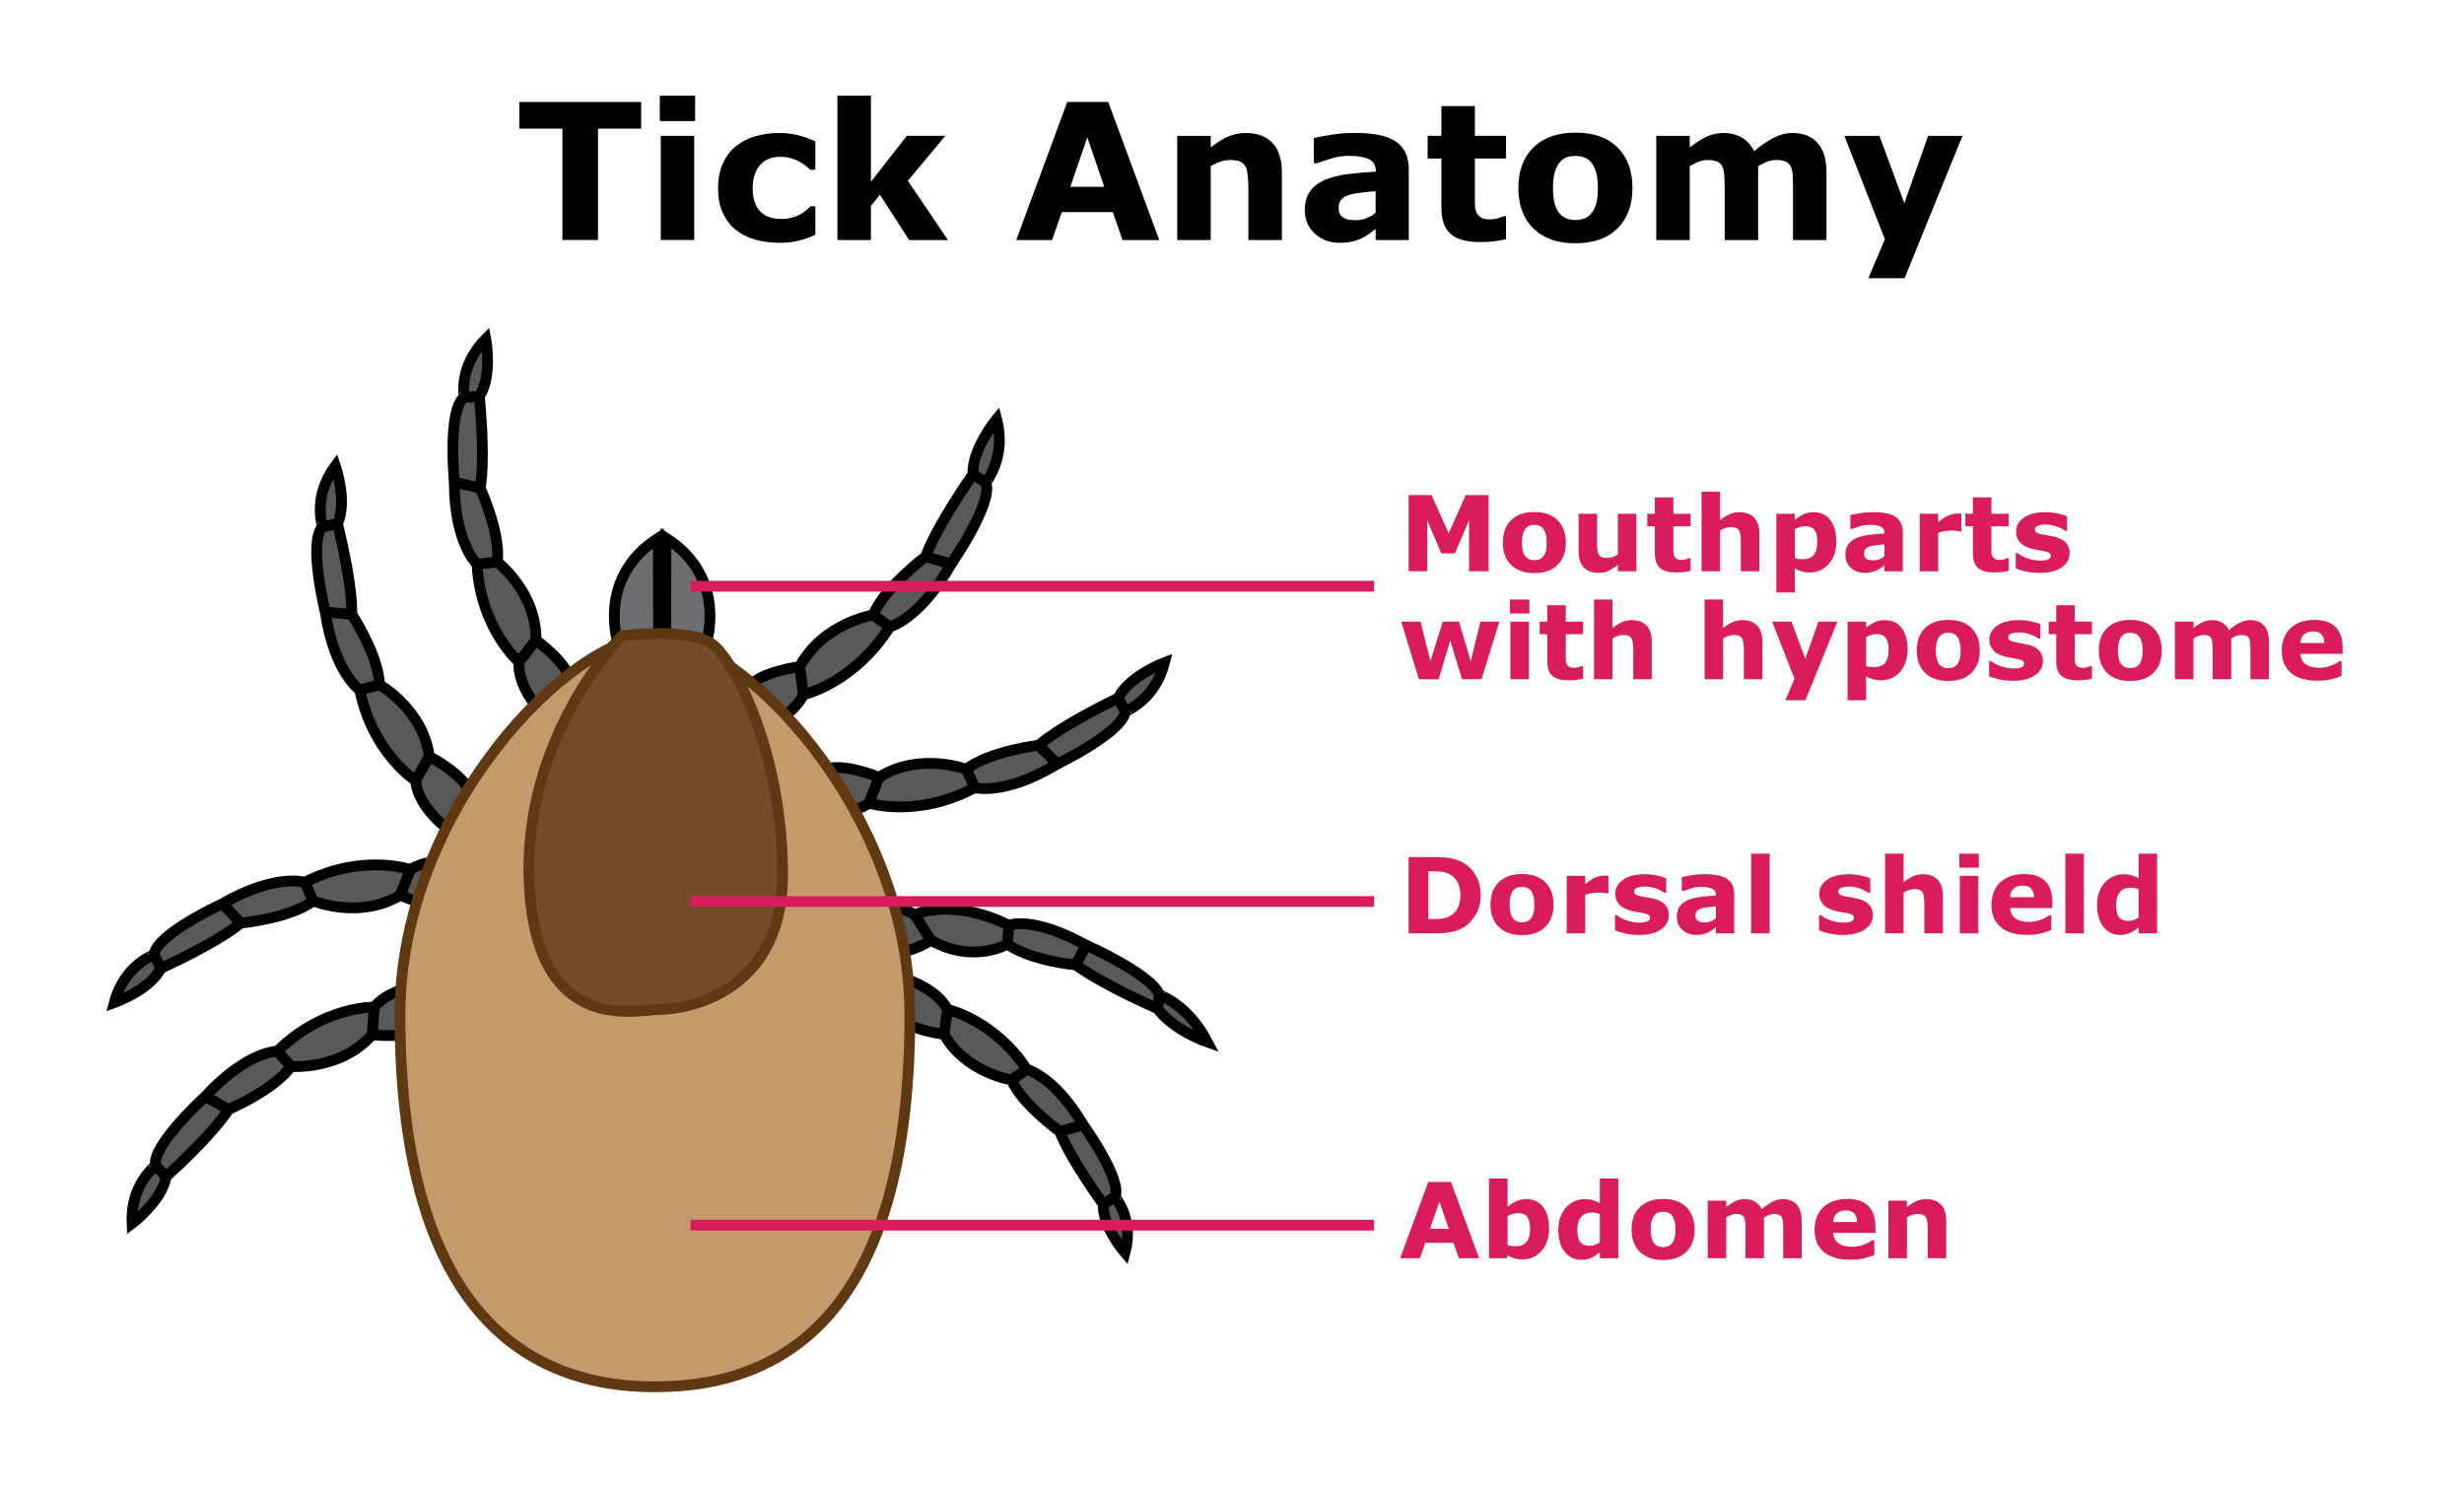 <?xml version="1.0" encoding="UTF-8"?>
<!-- Generated by Pixelmator Pro 3.3.1 -->
<svg width="685" height="413" viewBox="0 0 685 413" xmlns="http://www.w3.org/2000/svg" xmlns:xlink="http://www.w3.org/1999/xlink">
    <path id="Path" fill="#ffffff" stroke="none" d="M 0 0 L 685 0 L 685 413 L 0 413 Z"/>
    <path id="path1" fill="#6d6e71" stroke="#000000" stroke-width="3" d="M 171.903 179.204 C 171.903 179.204 165.564 160.757 183.039 149.592 L 183.068 181.145 L 171.903 179.204 Z"/>
    <path id="path2" fill="#6d6e71" stroke="#000000" stroke-width="3" d="M 196.262 179.204 C 196.262 179.204 202.601 160.757 185.126 149.592 L 185.097 181.145 L 196.262 179.204 Z"/>
    <g id="Group">
        <path id="path3" fill="#58595b" stroke="#000000" stroke-width="3" d="M 151.544 199.107 C 151.544 199.107 143.777 191.825 144.262 184.058 C 144.262 184.058 133.583 174.835 132.612 156.874 C 132.612 156.874 126.301 151.048 126.301 134.058 C 126.301 134.058 124.375 114.125 129 110.5 C 129.132 110.396 127.272 102.02 135.039 94.252 C 135.039 94.252 137 104.5 133.25 110.25 C 133.25 110.25 135 126.75 133.5 135.75 C 133.5 135.75 139.25 148.25 138.25 156.25 C 138.25 156.25 149.25 164.75 149 178 C 149 178 158.5 184.75 158.75 190.25 L 151.5 200"/>
        <path id="path4" fill="#58595b" stroke="#000000" stroke-width="3" d="M 129 110.5 L 133.25 110.25"/>
        <path id="path5" fill="#58595b" stroke="#000000" stroke-width="3" d="M 126.301 134.058 L 133.5 135.75"/>
        <path id="path6" fill="#58595b" stroke="#000000" stroke-width="3" d="M 132.612 156.874 L 138.25 156.25"/>
        <path id="path7" fill="#58595b" stroke="#000000" stroke-width="3" d="M 144.262 184.058 L 149 178"/>
    </g>
    <g id="g1">
        <path id="path8" fill="#58595b" stroke="#000000" stroke-width="3" d="M 124.952 230.848 C 124.952 230.848 116.2 224.786 115.54 217.032 C 115.54 217.032 103.622 209.477 100.024 191.853 C 100.024 191.853 92.926 187.017 90.432 170.21 C 90.432 170.21 85.6 150.776 89.643 146.511 C 89.758 146.389 86.689 138.376 93.231 129.553 C 93.231 129.553 96.675 139.401 93.81 145.639 C 93.81 145.639 97.963 161.703 97.801 170.827 C 97.801 170.827 105.324 182.347 105.509 190.407 C 105.509 190.407 117.638 197.2 119.336 210.344 C 119.336 210.344 129.725 215.625 130.779 221.03 L 125.039 231.739"/>
        <path id="path9" fill="#58595b" stroke="#000000" stroke-width="3" d="M 89.644 146.511 L 93.811 145.64"/>
        <path id="path10" fill="#58595b" stroke="#000000" stroke-width="3" d="M 90.433 170.21 L 97.802 170.827"/>
        <path id="path11" fill="#58595b" stroke="#000000" stroke-width="3" d="M 100.024 191.853 L 105.51 190.407"/>
        <path id="path12" fill="#58595b" stroke="#000000" stroke-width="3" d="M 115.54 217.031 L 119.337 210.344"/>
    </g>
    <g id="g2">
        <path id="path13" fill="#58595b" stroke="#000000" stroke-width="3" d="M 209.354 203.188 C 209.354 203.188 219.825 200.419 223.353 193.164 C 223.353 193.164 237.35 190.071 247.331 174.32 C 247.331 174.32 255.793 172.153 264.435 156.804 C 264.435 156.804 276.251 139.74 274.065 134.196 C 274.003 134.037 279.883 127.382 277.065 116.554 C 277.065 116.554 270.145 124.851 270.488 131.885 C 270.488 131.885 260.571 145.933 257.301 154.8 C 257.301 154.8 245.933 163.273 242.736 170.991 C 242.736 170.991 228.827 173.274 222.306 185.367 C 222.306 185.367 210.595 186.805 207.579 191.651 L 208.937 204.016"/>
        <path id="path14" fill="#58595b" stroke="#000000" stroke-width="3" d="M 274.064 134.196 L 270.488 131.885"/>
        <path id="path15" fill="#58595b" stroke="#000000" stroke-width="3" d="M 264.435 156.804 L 257.301 154.8"/>
        <path id="path16" fill="#58595b" stroke="#000000" stroke-width="3" d="M 247.331 174.32 L 242.735 170.991"/>
        <path id="path17" fill="#58595b" stroke="#000000" stroke-width="3" d="M 223.353 193.164 L 222.306 185.367"/>
    </g>
    <g id="g3">
        <path id="path18" fill="#58595b" stroke="#000000" stroke-width="3" d="M 224.862 224.996 C 224.862 224.996 235.133 227.785 241.577 223.318 C 241.577 223.318 255.018 227.566 270.999 219.009 C 270.999 219.009 279.265 221.324 293.91 212.452 C 293.91 212.452 312.082 203.676 312.828 197.857 C 312.849 197.691 321.026 194.894 323.725 184.246 C 323.725 184.246 313.884 187.934 310.856 194.121 C 310.856 194.121 295.735 201.251 288.749 207.225 C 288.749 207.225 275.018 208.873 268.637 213.899 C 268.637 213.899 255.654 209.003 244.362 216.133 C 244.362 216.133 233.658 211.595 228.789 214.255 L 224.114 225.5"/>
        <path id="path19" fill="#58595b" stroke="#000000" stroke-width="3" d="M 312.828 197.858 L 310.857 194.121"/>
        <path id="path20" fill="#58595b" stroke="#000000" stroke-width="3" d="M 293.91 212.453 L 288.75 207.225"/>
        <path id="path21" fill="#58595b" stroke="#000000" stroke-width="3" d="M 271 219.01 L 268.638 213.898"/>
        <path id="path22" fill="#58595b" stroke="#000000" stroke-width="3" d="M 241.577 223.318 L 244.362 216.133"/>
    </g>
    <g id="g4">
        <path id="path23" fill="#58595b" stroke="#000000" stroke-width="3" d="M 119.578 273.828 C 119.578 273.828 108.932 273.974 104.057 280.039 C 104.057 280.039 89.952 279.656 77.13 292.273 C 77.13 292.273 68.542 292.324 57.092 304.877 C 57.092 304.877 42.237 318.307 43.211 324.102 C 43.239 324.268 36.22 329.205 36.724 340.176 C 36.724 340.176 45.079 333.926 46.183 327.151 C 46.183 327.151 58.595 316.139 63.552 308.478 C 63.552 308.478 76.224 303.119 80.876 296.534 C 80.876 296.534 94.731 297.666 103.475 287.709 C 103.475 287.709 115.043 289.123 118.933 285.229 L 120.147 273.139"/>
        <path id="path24" fill="#58595b" stroke="#000000" stroke-width="3" d="M 43.211 324.103 L 46.183 327.151"/>
        <path id="path25" fill="#58595b" stroke="#000000" stroke-width="3" d="M 57.093 304.878 L 63.552 308.479"/>
        <path id="path26" fill="#58595b" stroke="#000000" stroke-width="3" d="M 77.13 292.273 L 80.876 296.534"/>
        <path id="path27" fill="#58595b" stroke="#000000" stroke-width="3" d="M 104.057 280.039 L 103.475 287.709"/>
    </g>
    <g id="g5">
        <path id="path28" fill="#58595b" stroke="#000000" stroke-width="3" d="M 130.806 240.559 C 130.806 240.559 120.614 237.483 114.134 241.793 C 114.134 241.793 100.803 237.168 84.77 245.322 C 84.77 245.322 76.566 242.777 61.861 251.287 C 61.861 251.287 43.643 259.601 42.821 265.421 C 42.798 265.587 34.615 268.172 31.782 278.785 C 31.782 278.785 41.634 275.349 44.733 269.224 C 44.733 269.224 59.891 262.475 66.93 256.669 C 66.93 256.669 80.629 255.387 87.053 250.514 C 87.053 250.514 99.919 255.779 111.263 248.926 C 111.263 248.926 121.863 253.77 126.749 251.231 L 131.557 240.073"/>
        <path id="path29" fill="#58595b" stroke="#000000" stroke-width="3" d="M 42.821 265.421 L 44.733 269.225"/>
        <path id="path30" fill="#58595b" stroke="#000000" stroke-width="3" d="M 61.86 251.287 L 66.93 256.67"/>
        <path id="path31" fill="#58595b" stroke="#000000" stroke-width="3" d="M 84.77 245.322 L 87.053 250.515"/>
        <path id="path32" fill="#58595b" stroke="#000000" stroke-width="3" d="M 114.133 241.793 L 111.263 248.927"/>
    </g>
    <g id="g6">
        <path id="path33" fill="#58595b" stroke="#000000" stroke-width="3" d="M 250.535 271.855 C 250.535 271.855 260.157 274.299 263.399 280.707 C 263.399 280.707 276.26 283.438 285.433 297.348 C 285.433 297.348 293.209 299.261 301.15 312.815 C 301.15 312.815 312.008 327.885 309.999 332.782 C 309.941 332.922 315.346 338.8 312.756 348.36 C 312.756 348.36 306.397 341.033 306.713 334.822 C 306.713 334.822 297.6 322.416 294.595 314.587 C 294.595 314.587 284.149 307.105 281.211 300.289 C 281.211 300.289 268.43 298.272 262.438 287.593 C 262.438 287.593 251.676 286.323 248.906 282.044 L 250.154 271.124"/>
        <path id="path34" fill="#58595b" stroke="#000000" stroke-width="3" d="M 309.999 332.781 L 306.712 334.821"/>
        <path id="path35" fill="#58595b" stroke="#000000" stroke-width="3" d="M 301.149 312.814 L 294.594 314.586"/>
        <path id="path36" fill="#58595b" stroke="#000000" stroke-width="3" d="M 285.433 297.348 L 281.209 300.288"/>
        <path id="path37" fill="#58595b" stroke="#000000" stroke-width="3" d="M 263.399 280.707 L 262.436 287.592"/>
    </g>
    <g id="g7">
        <path id="path38" fill="#58595b" stroke="#000000" stroke-width="3" d="M 239.614 253.45 C 239.614 253.45 247.465 250.144 254.278 254.338 C 254.278 254.338 264.371 249.41 280.501 257.27 C 280.501 257.27 286.798 254.54 301.891 262.782 C 301.891 262.782 319.943 270.757 322.341 276.592 C 322.409 276.757 330.182 279.186 335.699 289.791 C 335.699 289.791 326.246 286.546 321.805 280.453 C 321.805 280.453 306.837 273.989 299.107 268.302 C 299.107 268.302 286.98 267.299 280.05 262.538 C 280.05 262.538 270.542 268.1 258.816 261.452 C 258.816 261.452 251.129 266.542 246.198 264.094 L 238.826 252.98"/>
        <path id="path39" fill="#58595b" stroke="#000000" stroke-width="3" d="M 322.341 276.591 L 321.806 280.452"/>
        <path id="path40" fill="#58595b" stroke="#000000" stroke-width="3" d="M 301.891 262.781 L 299.108 268.301"/>
        <path id="path41" fill="#58595b" stroke="#000000" stroke-width="3" d="M 280.5 257.27 L 280.051 262.537"/>
        <path id="path42" fill="#58595b" stroke="#000000" stroke-width="3" d="M 254.278 254.338 L 258.817 261.451"/>
    </g>
    <path id="path43" fill="#c49a6c" stroke="#603913" stroke-width="3" d="M 111.194 282.224 C 111.194 225.119 158.825 176.826 182.068 176.826 C 205.427 176.826 252.942 225.119 252.942 282.224 C 252.942 361.244 221.211 385.622 182.068 385.622 C 142.925 385.622 111.194 360.271 111.194 282.224 Z"/>
    <path id="path44" fill="#754c29" stroke="#603913" stroke-width="3" d="M 172.903 176.777 C 172.903 176.777 144.748 204.933 147.175 246.68 C 149.602 288.427 177.272 280.66 183.583 280.66 C 189.894 280.66 217.563 276.777 217.563 243.281 C 217.563 209.787 204.456 184.058 198.146 179.204 C 191.836 174.35 172.903 176.777 172.903 176.777 Z"/>
    <path id="path45" fill="none" stroke="#da1c5c" stroke-width="3" d="M 192 163 L 382 163"/>
    <g id="g8">
        <path id="path46" fill="#da1c5c" stroke="none" d="M 413.836 158.856 L 408.397 158.856 L 408.397 144.66 L 404.467 153.872 L 400.694 153.872 L 396.764 144.66 L 396.764 158.856 L 391.609 158.856 L 391.609 137.654 L 397.96 137.654 L 402.731 148.291 L 407.487 137.654 L 413.838 137.654 L 413.838 158.856 Z"/>
        <path id="path47" fill="#da1c5c" stroke="none" d="M 435.309 150.868 C 435.309 153.498 434.541 155.57 433.009 157.083 C 431.476 158.598 429.323 159.354 426.551 159.354 C 423.78 159.354 421.627 158.597 420.094 157.083 C 418.561 155.569 417.794 153.498 417.794 150.868 C 417.794 148.22 418.565 146.141 420.107 144.632 C 421.65 143.122 423.797 142.368 426.55 142.368 C 429.341 142.368 431.498 143.127 433.022 144.646 C 434.546 146.165 435.309 148.239 435.309 150.868 Z M 429 154.755 C 429.332 154.347 429.582 153.856 429.748 153.281 C 429.914 152.707 429.997 151.912 429.997 150.896 C 429.997 149.956 429.911 149.168 429.74 148.532 C 429.569 147.896 429.332 147.388 429.028 147.009 C 428.724 146.62 428.359 146.344 427.932 146.183 C 427.504 146.022 427.044 145.941 426.55 145.941 C 426.057 145.941 425.617 146.008 425.234 146.141 C 424.849 146.274 424.481 146.539 424.13 146.938 C 423.817 147.308 423.568 147.816 423.382 148.461 C 423.197 149.107 423.105 149.919 423.105 150.896 C 423.105 151.77 423.185 152.526 423.347 153.167 C 423.508 153.808 423.745 154.323 424.059 154.712 C 424.363 155.082 424.725 155.353 425.148 155.524 C 425.571 155.695 426.052 155.78 426.593 155.78 C 427.058 155.78 427.502 155.702 427.924 155.545 C 428.348 155.389 428.706 155.126 429 154.755 Z"/>
        <path id="path48" fill="#da1c5c" stroke="none" d="M 454.916 158.856 L 449.775 158.856 L 449.775 157.09 C 448.827 157.812 447.96 158.36 447.172 158.735 C 446.384 159.11 445.446 159.297 444.357 159.297 C 442.593 159.297 441.235 158.789 440.283 157.774 C 439.33 156.758 438.854 155.258 438.854 153.274 L 438.854 142.865 L 443.994 142.865 L 443.994 150.796 C 443.994 151.603 444.02 152.275 444.072 152.811 C 444.125 153.347 444.246 153.791 444.435 154.142 C 444.616 154.494 444.888 154.75 445.254 154.911 C 445.619 155.073 446.129 155.153 446.784 155.153 C 447.221 155.153 447.705 155.072 448.236 154.911 C 448.768 154.75 449.28 154.513 449.774 154.199 L 449.774 142.865 L 454.915 142.865 L 454.915 158.856 Z"/>
        <path id="path49" fill="#da1c5c" stroke="none" d="M 469.98 158.716 C 469.429 158.858 468.845 158.969 468.228 159.049 C 467.611 159.129 466.857 159.17 465.964 159.17 C 463.971 159.17 462.487 158.766 461.514 157.96 C 460.541 157.153 460.055 155.772 460.055 153.816 L 460.055 146.34 L 457.948 146.34 L 457.948 142.865 L 460.055 142.865 L 460.055 138.295 L 465.196 138.295 L 465.196 142.865 L 469.98 142.865 L 469.98 146.34 L 465.196 146.34 L 465.196 152.016 C 465.196 152.577 465.2 153.067 465.21 153.485 C 465.22 153.903 465.295 154.279 465.438 154.612 C 465.57 154.945 465.804 155.208 466.14 155.403 C 466.476 155.598 466.966 155.695 467.61 155.695 C 467.875 155.695 468.222 155.638 468.653 155.524 C 469.084 155.41 469.384 155.306 469.555 155.211 L 469.981 155.211 L 469.981 158.716 Z"/>
        <path id="path50" fill="#da1c5c" stroke="none" d="M 489.104 158.856 L 483.963 158.856 L 483.963 150.925 C 483.963 150.279 483.93 149.636 483.863 148.996 C 483.797 148.355 483.682 147.883 483.521 147.579 C 483.332 147.228 483.053 146.972 482.688 146.81 C 482.323 146.649 481.813 146.568 481.158 146.568 C 480.692 146.568 480.22 146.644 479.741 146.796 C 479.262 146.948 478.742 147.19 478.181 147.522 L 478.181 158.856 L 473.041 158.856 L 473.041 136.7 L 478.181 136.7 L 478.181 144.632 C 479.091 143.92 479.966 143.374 480.805 142.994 C 481.644 142.615 482.576 142.424 483.599 142.424 C 485.325 142.424 486.673 142.927 487.645 143.934 C 488.617 144.94 489.103 146.445 489.103 148.448 L 489.103 158.856 Z"/>
        <path id="path51" fill="#da1c5c" stroke="none" d="M 510.505 150.641 C 510.505 151.96 510.304 153.161 509.901 154.244 C 509.499 155.326 508.97 156.219 508.316 156.921 C 507.633 157.661 506.861 158.222 505.998 158.601 C 505.136 158.98 504.211 159.171 503.225 159.171 C 502.315 159.171 501.542 159.073 500.907 158.879 C 500.272 158.685 499.623 158.411 498.959 158.06 L 498.959 164.724 L 493.819 164.724 L 493.819 142.867 L 498.959 142.867 L 498.959 144.533 C 499.746 143.907 500.55 143.399 501.37 143.01 C 502.189 142.621 503.136 142.426 504.207 142.426 C 506.198 142.426 507.746 143.157 508.851 144.619 C 509.953 146.079 510.505 148.087 510.505 150.641 Z M 505.223 150.748 C 505.223 149.194 504.957 148.066 504.427 147.364 C 503.897 146.663 503.059 146.312 501.912 146.312 C 501.43 146.312 500.932 146.385 500.421 146.532 C 499.909 146.679 499.422 146.89 498.957 147.165 L 498.957 155.197 C 499.298 155.33 499.663 155.415 500.052 155.453 C 500.44 155.491 500.823 155.51 501.202 155.51 C 502.556 155.51 503.565 155.114 504.228 154.323 C 504.891 153.532 505.223 152.34 505.223 150.748 Z"/>
        <path id="path52" fill="#da1c5c" stroke="none" d="M 523.891 157.162 C 523.616 157.371 523.274 157.622 522.866 157.916 C 522.458 158.21 522.073 158.443 521.713 158.614 C 521.209 158.842 520.688 159.01 520.147 159.119 C 519.606 159.228 519.012 159.283 518.367 159.283 C 516.848 159.283 515.577 158.813 514.552 157.873 C 513.527 156.933 513.014 155.732 513.014 154.27 C 513.014 153.103 513.275 152.148 513.797 151.408 C 514.318 150.668 515.06 150.084 516.019 149.657 C 516.967 149.23 518.145 148.926 519.55 148.745 C 520.954 148.565 522.411 148.432 523.921 148.347 L 523.921 148.262 C 523.921 147.379 523.56 146.769 522.839 146.432 C 522.117 146.096 521.054 145.927 519.65 145.927 C 518.804 145.927 517.903 146.076 516.944 146.376 C 515.985 146.675 515.298 146.905 514.88 147.066 L 514.41 147.066 L 514.41 143.207 C 514.951 143.065 515.831 142.896 517.052 142.702 C 518.272 142.508 519.493 142.41 520.718 142.41 C 523.632 142.41 525.738 142.859 527.033 143.756 C 528.328 144.653 528.976 146.061 528.976 147.978 L 528.976 158.857 L 523.893 158.857 L 523.893 157.162 Z M 523.891 154.674 L 523.891 151.353 C 523.198 151.41 522.448 151.488 521.641 151.587 C 520.834 151.686 520.222 151.802 519.804 151.935 C 519.291 152.096 518.9 152.33 518.629 152.638 C 518.358 152.945 518.224 153.35 518.224 153.851 C 518.224 154.182 518.252 154.452 518.309 154.66 C 518.366 154.868 518.508 155.067 518.736 155.256 C 518.955 155.445 519.215 155.585 519.519 155.674 C 519.823 155.763 520.297 155.809 520.943 155.809 C 521.456 155.809 521.976 155.705 522.503 155.497 C 523.029 155.289 523.491 155.015 523.891 154.674 Z"/>
        <path id="path53" fill="#da1c5c" stroke="none" d="M 545.277 147.75 L 544.822 147.75 C 544.604 147.674 544.254 147.617 543.77 147.579 C 543.288 147.541 542.884 147.522 542.563 147.522 C 541.834 147.522 541.189 147.57 540.63 147.665 C 540.071 147.76 539.47 147.921 538.825 148.149 L 538.825 158.857 L 533.685 158.857 L 533.685 142.866 L 538.825 142.866 L 538.825 145.216 C 539.953 144.248 540.932 143.605 541.766 143.287 C 542.599 142.969 543.367 142.81 544.068 142.81 C 544.248 142.81 544.452 142.815 544.679 142.824 C 544.906 142.834 545.105 142.848 545.276 142.866 L 545.276 147.75 Z"/>
        <path id="path54" fill="#da1c5c" stroke="none" d="M 558.405 158.716 C 557.854 158.858 557.27 158.969 556.653 159.049 C 556.036 159.129 555.282 159.17 554.389 159.17 C 552.396 159.17 550.912 158.766 549.939 157.96 C 548.966 157.153 548.48 155.772 548.48 153.816 L 548.48 146.34 L 546.373 146.34 L 546.373 142.865 L 548.48 142.865 L 548.48 138.295 L 553.621 138.295 L 553.621 142.865 L 558.405 142.865 L 558.405 146.34 L 553.621 146.34 L 553.621 152.016 C 553.621 152.577 553.625 153.067 553.635 153.485 C 553.645 153.903 553.72 154.279 553.863 154.612 C 553.995 154.945 554.229 155.208 554.565 155.403 C 554.901 155.598 555.391 155.695 556.035 155.695 C 556.3 155.695 556.647 155.638 557.078 155.524 C 557.509 155.41 557.809 155.306 557.98 155.211 L 558.406 155.211 L 558.406 158.716 Z"/>
        <path id="path55" fill="#da1c5c" stroke="none" d="M 575.364 153.787 C 575.364 155.439 574.623 156.77 573.142 157.781 C 571.662 158.792 569.634 159.298 567.062 159.298 C 565.638 159.298 564.347 159.165 563.189 158.899 C 562.031 158.633 561.1 158.339 560.398 158.016 L 560.398 153.802 L 560.868 153.802 C 561.125 153.982 561.421 154.179 561.759 154.393 C 562.096 154.606 562.572 154.837 563.19 155.083 C 563.721 155.302 564.324 155.489 564.999 155.645 C 565.673 155.802 566.395 155.88 567.163 155.88 C 568.169 155.88 568.915 155.769 569.398 155.546 C 569.882 155.323 570.125 154.993 570.125 154.556 C 570.125 154.167 569.982 153.885 569.697 153.709 C 569.413 153.534 568.872 153.365 568.074 153.204 C 567.694 153.119 567.179 153.026 566.529 152.926 C 565.879 152.826 565.288 152.705 564.757 152.563 C 563.305 152.183 562.227 151.592 561.525 150.79 C 560.823 149.988 560.471 148.989 560.471 147.792 C 560.471 146.254 561.2 144.975 562.657 143.955 C 564.114 142.935 566.105 142.424 568.631 142.424 C 569.827 142.424 570.973 142.545 572.069 142.787 C 573.165 143.029 574.022 143.288 574.639 143.563 L 574.639 147.607 L 574.198 147.607 C 573.438 147.085 572.572 146.66 571.599 146.333 C 570.625 146.006 569.641 145.842 568.644 145.842 C 567.819 145.842 567.123 145.956 566.558 146.184 C 565.994 146.412 565.711 146.735 565.711 147.152 C 565.711 147.532 565.839 147.821 566.096 148.021 C 566.352 148.22 566.954 148.42 567.904 148.619 C 568.426 148.723 568.989 148.826 569.592 148.925 C 570.195 149.024 570.8 149.151 571.407 149.302 C 572.755 149.653 573.752 150.206 574.397 150.961 C 575.041 151.715 575.364 152.658 575.364 153.787 Z"/>
        <path id="path56" fill="#da1c5c" stroke="none" d="M 416.826 172.866 L 411.871 188.857 L 406.43 188.857 L 403.171 178.078 L 399.952 188.857 L 394.457 188.857 L 389.544 172.866 L 394.921 172.866 L 397.666 183.887 L 401.078 172.866 L 405.62 172.866 L 408.864 183.887 L 411.563 172.866 L 416.826 172.866 Z"/>
        <path id="path57" fill="#da1c5c" stroke="none" d="M 425.17 170.588 L 419.745 170.588 L 419.745 166.7 L 425.17 166.7 L 425.17 170.588 Z M 425.027 188.856 L 419.887 188.856 L 419.887 172.865 L 425.027 172.865 L 425.027 188.856 Z"/>
        <path id="path58" fill="#da1c5c" stroke="none" d="M 440.079 188.716 C 439.528 188.858 438.944 188.969 438.327 189.049 C 437.71 189.129 436.956 189.17 436.063 189.17 C 434.07 189.17 432.586 188.766 431.613 187.96 C 430.64 187.153 430.154 185.772 430.154 183.816 L 430.154 176.34 L 428.047 176.34 L 428.047 172.865 L 430.154 172.865 L 430.154 168.295 L 435.295 168.295 L 435.295 172.865 L 440.079 172.865 L 440.079 176.34 L 435.295 176.34 L 435.295 182.016 C 435.295 182.577 435.299 183.067 435.309 183.485 C 435.319 183.903 435.394 184.279 435.537 184.612 C 435.669 184.945 435.903 185.208 436.239 185.403 C 436.575 185.598 437.065 185.695 437.709 185.695 C 437.974 185.695 438.321 185.638 438.752 185.524 C 439.183 185.41 439.483 185.306 439.654 185.211 L 440.08 185.211 L 440.08 188.716 Z"/>
        <path id="path59" fill="#da1c5c" stroke="none" d="M 459.202 188.856 L 454.061 188.856 L 454.061 180.925 C 454.061 180.279 454.028 179.636 453.961 178.996 C 453.895 178.355 453.78 177.883 453.619 177.579 C 453.43 177.228 453.151 176.972 452.786 176.81 C 452.421 176.649 451.911 176.568 451.256 176.568 C 450.79 176.568 450.318 176.644 449.839 176.796 C 449.36 176.948 448.84 177.19 448.279 177.522 L 448.279 188.856 L 443.139 188.856 L 443.139 166.7 L 448.279 166.7 L 448.279 174.632 C 449.189 173.92 450.064 173.374 450.903 172.994 C 451.742 172.615 452.674 172.424 453.697 172.424 C 455.423 172.424 456.771 172.927 457.743 173.934 C 458.715 174.94 459.201 176.445 459.201 178.448 L 459.201 188.856 Z"/>
        <path id="path60" fill="#da1c5c" stroke="none" d="M 489.944 188.856 L 484.803 188.856 L 484.803 180.925 C 484.803 180.279 484.77 179.636 484.703 178.996 C 484.637 178.355 484.522 177.883 484.361 177.579 C 484.172 177.228 483.893 176.972 483.528 176.81 C 483.163 176.649 482.653 176.568 481.998 176.568 C 481.532 176.568 481.06 176.644 480.581 176.796 C 480.102 176.948 479.582 177.19 479.021 177.522 L 479.021 188.856 L 473.881 188.856 L 473.881 166.7 L 479.021 166.7 L 479.021 174.632 C 479.931 173.92 480.806 173.374 481.645 172.994 C 482.484 172.615 483.416 172.424 484.439 172.424 C 486.165 172.424 487.513 172.927 488.485 173.934 C 489.457 174.94 489.943 176.445 489.943 178.448 L 489.943 188.856 Z"/>
        <path id="path61" fill="#da1c5c" stroke="none" d="M 501.869 183.203 L 505.517 172.866 L 510.789 172.866 L 501.903 194.723 L 496.34 194.723 L 498.882 188.734 L 492.662 172.865 L 498.046 172.865 L 501.869 183.203 Z"/>
        <path id="path62" fill="#da1c5c" stroke="none" d="M 530.325 180.641 C 530.325 181.96 530.124 183.161 529.721 184.244 C 529.319 185.326 528.79 186.219 528.136 186.921 C 527.453 187.661 526.681 188.222 525.818 188.601 C 524.956 188.98 524.031 189.171 523.045 189.171 C 522.135 189.171 521.362 189.073 520.727 188.879 C 520.092 188.685 519.443 188.411 518.779 188.06 L 518.779 194.724 L 513.639 194.724 L 513.639 172.867 L 518.779 172.867 L 518.779 174.533 C 519.566 173.907 520.37 173.399 521.19 173.01 C 522.009 172.621 522.956 172.426 524.027 172.426 C 526.018 172.426 527.566 173.157 528.671 174.619 C 529.773 176.079 530.325 178.087 530.325 180.641 Z M 525.043 180.748 C 525.043 179.194 524.777 178.066 524.247 177.364 C 523.717 176.663 522.879 176.312 521.732 176.312 C 521.25 176.312 520.752 176.385 520.241 176.532 C 519.729 176.679 519.242 176.89 518.777 177.165 L 518.777 185.197 C 519.118 185.33 519.483 185.415 519.872 185.453 C 520.26 185.491 520.643 185.51 521.022 185.51 C 522.376 185.51 523.385 185.114 524.048 184.323 C 524.711 183.532 525.043 182.34 525.043 180.748 Z"/>
        <path id="path63" fill="#da1c5c" stroke="none" d="M 550.375 180.868 C 550.375 183.498 549.607 185.57 548.075 187.083 C 546.542 188.598 544.389 189.354 541.617 189.354 C 538.846 189.354 536.693 188.597 535.16 187.083 C 533.627 185.569 532.86 183.498 532.86 180.868 C 532.86 178.22 533.631 176.141 535.173 174.632 C 536.716 173.122 538.863 172.368 541.616 172.368 C 544.407 172.368 546.564 173.127 548.088 174.646 C 549.612 176.165 550.375 178.239 550.375 180.868 Z M 544.066 184.755 C 544.398 184.347 544.648 183.856 544.814 183.281 C 544.98 182.707 545.063 181.912 545.063 180.896 C 545.063 179.956 544.977 179.168 544.806 178.532 C 544.635 177.896 544.398 177.388 544.094 177.009 C 543.79 176.62 543.425 176.344 542.998 176.183 C 542.57 176.022 542.11 175.941 541.616 175.941 C 541.123 175.941 540.683 176.008 540.3 176.141 C 539.915 176.274 539.547 176.539 539.196 176.938 C 538.883 177.308 538.634 177.816 538.448 178.461 C 538.263 179.107 538.171 179.919 538.171 180.896 C 538.171 181.77 538.251 182.526 538.413 183.167 C 538.574 183.808 538.811 184.323 539.125 184.712 C 539.429 185.082 539.791 185.353 540.214 185.524 C 540.637 185.695 541.118 185.78 541.659 185.78 C 542.124 185.78 542.568 185.702 542.99 185.545 C 543.414 185.389 543.772 185.126 544.066 184.755 Z"/>
        <path id="path64" fill="#da1c5c" stroke="none" d="M 567.946 183.787 C 567.946 185.439 567.205 186.77 565.724 187.781 C 564.244 188.792 562.216 189.298 559.644 189.298 C 558.22 189.298 556.929 189.165 555.771 188.899 C 554.613 188.633 553.682 188.339 552.98 188.016 L 552.98 183.802 L 553.45 183.802 C 553.707 183.982 554.003 184.179 554.341 184.393 C 554.678 184.606 555.154 184.837 555.772 185.083 C 556.303 185.302 556.906 185.489 557.581 185.645 C 558.255 185.802 558.977 185.88 559.745 185.88 C 560.751 185.88 561.497 185.769 561.98 185.546 C 562.464 185.323 562.707 184.993 562.707 184.556 C 562.707 184.167 562.564 183.885 562.279 183.709 C 561.995 183.534 561.454 183.365 560.656 183.204 C 560.276 183.119 559.761 183.026 559.111 182.926 C 558.461 182.826 557.87 182.705 557.339 182.563 C 555.887 182.183 554.809 181.592 554.107 180.79 C 553.405 179.988 553.053 178.989 553.053 177.792 C 553.053 176.254 553.782 174.975 555.239 173.955 C 556.696 172.935 558.687 172.424 561.213 172.424 C 562.409 172.424 563.555 172.545 564.651 172.787 C 565.747 173.029 566.604 173.288 567.221 173.563 L 567.221 177.607 L 566.78 177.607 C 566.02 177.085 565.154 176.66 564.181 176.333 C 563.207 176.006 562.223 175.842 561.226 175.842 C 560.401 175.842 559.705 175.956 559.14 176.184 C 558.576 176.412 558.293 176.735 558.293 177.152 C 558.293 177.532 558.421 177.821 558.678 178.021 C 558.934 178.22 559.536 178.42 560.486 178.619 C 561.008 178.723 561.571 178.826 562.174 178.925 C 562.777 179.024 563.382 179.151 563.989 179.302 C 565.337 179.653 566.334 180.206 566.979 180.961 C 567.623 181.715 567.946 182.658 567.946 183.787 Z"/>
        <path id="path65" fill="#da1c5c" stroke="none" d="M 581.572 188.716 C 581.021 188.858 580.437 188.969 579.82 189.049 C 579.203 189.129 578.449 189.17 577.556 189.17 C 575.563 189.17 574.079 188.766 573.106 187.96 C 572.133 187.153 571.647 185.772 571.647 183.816 L 571.647 176.34 L 569.54 176.34 L 569.54 172.865 L 571.647 172.865 L 571.647 168.295 L 576.788 168.295 L 576.788 172.865 L 581.572 172.865 L 581.572 176.34 L 576.788 176.34 L 576.788 182.016 C 576.788 182.577 576.792 183.067 576.802 183.485 C 576.812 183.903 576.887 184.279 577.03 184.612 C 577.162 184.945 577.396 185.208 577.732 185.403 C 578.068 185.598 578.558 185.695 579.202 185.695 C 579.467 185.695 579.814 185.638 580.245 185.524 C 580.676 185.41 580.976 185.306 581.147 185.211 L 581.573 185.211 L 581.573 188.716 Z"/>
        <path id="path66" fill="#da1c5c" stroke="none" d="M 600.98 180.868 C 600.98 183.498 600.212 185.57 598.68 187.083 C 597.147 188.598 594.994 189.354 592.222 189.354 C 589.451 189.354 587.298 188.597 585.765 187.083 C 584.232 185.569 583.465 183.498 583.465 180.868 C 583.465 178.22 584.236 176.141 585.778 174.632 C 587.321 173.122 589.468 172.368 592.221 172.368 C 595.012 172.368 597.169 173.127 598.693 174.646 C 600.218 176.165 600.98 178.239 600.98 180.868 Z M 594.672 184.755 C 595.004 184.347 595.254 183.856 595.42 183.281 C 595.586 182.707 595.669 181.912 595.669 180.896 C 595.669 179.956 595.583 179.168 595.412 178.532 C 595.241 177.896 595.004 177.388 594.7 177.009 C 594.396 176.62 594.031 176.344 593.604 176.183 C 593.176 176.022 592.716 175.941 592.222 175.941 C 591.729 175.941 591.289 176.008 590.906 176.141 C 590.521 176.274 590.153 176.539 589.802 176.938 C 589.489 177.308 589.24 177.816 589.054 178.461 C 588.869 179.107 588.777 179.919 588.777 180.896 C 588.777 181.77 588.857 182.526 589.019 183.167 C 589.18 183.808 589.417 184.323 589.731 184.712 C 590.035 185.082 590.397 185.353 590.82 185.524 C 591.243 185.695 591.724 185.78 592.265 185.78 C 592.73 185.78 593.174 185.702 593.596 185.545 C 594.02 185.389 594.378 185.126 594.672 184.755 Z"/>
        <path id="path67" fill="#da1c5c" stroke="none" d="M 620.274 177.522 L 620.274 188.856 L 615.133 188.856 L 615.133 180.868 C 615.133 180.09 615.114 179.428 615.076 178.882 C 615.038 178.337 614.933 177.893 614.763 177.551 C 614.593 177.209 614.333 176.96 613.987 176.803 C 613.641 176.646 613.154 176.568 612.528 176.568 C 612.025 176.568 611.536 176.671 611.061 176.874 C 610.586 177.079 610.16 177.294 609.78 177.522 L 609.78 188.856 L 604.639 188.856 L 604.639 172.865 L 609.78 172.865 L 609.78 174.631 C 610.662 173.938 611.506 173.397 612.311 173.007 C 613.116 172.617 614.008 172.423 614.985 172.423 C 616.037 172.423 616.966 172.658 617.772 173.128 C 618.578 173.598 619.209 174.289 619.664 175.2 C 620.687 174.336 621.683 173.658 622.649 173.164 C 623.615 172.67 624.564 172.423 625.493 172.423 C 627.219 172.423 628.529 172.941 629.425 173.975 C 630.321 175.009 630.769 176.5 630.769 178.446 L 630.769 188.855 L 625.628 188.855 L 625.628 180.867 C 625.628 180.079 625.611 179.415 625.578 178.874 C 625.545 178.333 625.443 177.892 625.272 177.55 C 625.11 177.208 624.854 176.959 624.502 176.802 C 624.151 176.645 623.657 176.567 623.022 176.567 C 622.595 176.567 622.177 176.641 621.769 176.788 C 621.361 176.936 620.863 177.18 620.274 177.522 Z"/>
        <path id="path68" fill="#da1c5c" stroke="none" d="M 651.259 181.808 L 639.527 181.808 C 639.602 183.061 640.08 184.02 640.958 184.684 C 641.836 185.348 643.129 185.681 644.838 185.681 C 645.92 185.681 646.969 185.487 647.985 185.097 C 649.001 184.708 649.802 184.29 650.391 183.844 L 650.96 183.844 L 650.96 187.959 C 649.802 188.424 648.71 188.761 647.685 188.97 C 646.661 189.179 645.526 189.283 644.283 189.283 C 641.074 189.283 638.615 188.562 636.907 187.118 C 635.198 185.675 634.344 183.62 634.344 180.952 C 634.344 178.313 635.154 176.223 636.772 174.68 C 638.39 173.137 640.61 172.366 643.429 172.366 C 646.03 172.366 647.986 173.023 649.295 174.338 C 650.604 175.653 651.26 177.544 651.26 180.012 L 651.26 181.808 Z M 646.161 178.804 C 646.133 177.731 645.867 176.925 645.364 176.383 C 644.86 175.842 644.077 175.571 643.014 175.571 C 642.027 175.571 641.215 175.827 640.579 176.34 C 639.942 176.853 639.587 177.674 639.511 178.803 L 646.161 178.803 Z"/>
    </g>
    <g id="g9">
        <path id="path69" fill="#000000" stroke="none" d="M 178.246 35.773 L 166.256 35.773 L 166.256 66.74 L 156.355 66.74 L 156.355 35.773 L 144.365 35.773 L 144.365 28.347 L 178.246 28.347 L 178.246 35.773 Z"/>
        <path id="path70" fill="#000000" stroke="none" d="M 193.252 33.659 L 183.428 33.659 L 183.428 26.62 L 193.252 26.62 L 193.252 33.659 Z M 192.995 66.741 L 183.687 66.741 L 183.687 37.785 L 192.995 37.785 L 192.995 66.741 Z"/>
        <path id="path71" fill="#000000" stroke="none" d="M 216.819 67.514 C 214.292 67.514 211.985 67.213 209.896 66.612 C 207.808 66.01 205.99 65.082 204.443 63.827 C 202.913 62.573 201.727 60.991 200.884 59.082 C 200.042 57.174 199.621 54.94 199.621 52.378 C 199.621 49.679 200.072 47.35 200.975 45.39 C 201.878 43.431 203.137 41.806 204.752 40.517 C 206.316 39.297 208.121 38.403 210.167 37.835 C 212.212 37.268 214.335 36.984 216.536 36.984 C 218.513 36.984 220.335 37.199 222.002 37.629 C 223.669 38.059 225.225 38.617 226.669 39.305 L 226.669 47.221 L 225.356 47.221 C 224.995 46.911 224.562 46.551 224.055 46.138 C 223.549 45.725 222.927 45.322 222.189 44.926 C 221.485 44.548 220.713 44.234 219.872 43.985 C 219.031 43.736 218.052 43.611 216.937 43.611 C 214.465 43.611 212.564 44.397 211.234 45.97 C 209.903 47.543 209.239 49.679 209.239 52.378 C 209.239 55.163 209.921 57.277 211.285 58.721 C 212.65 60.165 214.585 60.887 217.091 60.887 C 218.258 60.887 219.309 60.754 220.245 60.487 C 221.181 60.221 221.957 59.907 222.575 59.546 C 223.158 59.202 223.673 58.841 224.119 58.463 C 224.566 58.085 224.977 57.715 225.355 57.354 L 226.668 57.354 L 226.668 65.27 C 225.207 65.958 223.681 66.503 222.091 66.907 C 220.502 67.312 218.744 67.514 216.819 67.514 Z"/>
        <path id="path72" fill="#000000" stroke="none" d="M 263.541 66.741 L 252.737 66.741 L 244.62 54.15 L 242.114 57.236 L 242.114 66.741 L 232.806 66.741 L 232.806 26.62 L 242.114 26.62 L 242.114 50.551 L 252.085 37.784 L 262.793 37.784 L 252.389 50.264 L 263.541 66.741 Z"/>
        <path id="path73" fill="#000000" stroke="none" d="M 322.277 66.741 L 312.052 66.741 L 309.378 58.98 L 295.17 58.98 L 292.495 66.741 L 282.517 66.741 L 296.699 28.348 L 308.095 28.348 L 322.277 66.741 Z M 306.998 51.94 L 302.275 38.186 L 297.55 51.94 L 306.998 51.94 Z"/>
        <path id="path74" fill="#000000" stroke="none" d="M 356.365 66.741 L 347.056 66.741 L 347.056 52.379 C 347.056 51.21 346.995 50.046 346.876 48.885 C 346.755 47.724 346.548 46.869 346.257 46.319 C 345.913 45.683 345.409 45.219 344.749 44.927 C 344.087 44.635 343.163 44.489 341.975 44.489 C 341.133 44.489 340.278 44.627 339.411 44.902 C 338.542 45.177 337.6 45.615 336.587 46.217 L 336.587 66.741 L 327.28 66.741 L 327.28 37.785 L 336.587 37.785 L 336.587 40.982 C 338.235 39.693 339.819 38.705 341.339 38.017 C 342.859 37.329 344.545 36.985 346.4 36.985 C 349.523 36.985 351.964 37.897 353.724 39.718 C 355.484 41.54 356.365 44.265 356.365 47.892 L 356.365 66.741 Z"/>
        <path id="path75" fill="#000000" stroke="none" d="M 382.434 63.672 C 381.934 64.05 381.315 64.506 380.577 65.039 C 379.839 65.572 379.141 65.993 378.489 66.302 C 377.577 66.715 376.632 67.02 375.653 67.218 C 374.673 67.415 373.598 67.514 372.428 67.514 C 369.678 67.514 367.375 66.663 365.518 64.961 C 363.663 63.259 362.735 61.085 362.735 58.438 C 362.735 56.324 363.208 54.596 364.153 53.255 C 365.098 51.914 366.438 50.857 368.174 50.084 C 369.893 49.311 372.024 48.761 374.569 48.434 C 377.114 48.108 379.753 47.867 382.485 47.712 L 382.485 47.557 C 382.485 45.958 381.831 44.854 380.526 44.244 C 379.219 43.634 377.294 43.329 374.751 43.329 C 373.22 43.329 371.587 43.6 369.851 44.141 C 368.115 44.682 366.869 45.099 366.113 45.391 L 365.261 45.391 L 365.261 38.404 C 366.241 38.146 367.835 37.841 370.044 37.488 C 372.253 37.136 374.466 36.96 376.685 36.96 C 381.96 36.96 385.773 37.772 388.121 39.397 C 390.467 41.022 391.641 43.57 391.641 47.042 L 391.641 66.741 L 382.436 66.741 L 382.436 63.672 Z M 382.434 59.167 L 382.434 53.153 C 381.178 53.256 379.821 53.398 378.36 53.577 C 376.899 53.756 375.79 53.967 375.034 54.206 C 374.104 54.498 373.395 54.922 372.907 55.478 C 372.417 56.035 372.171 56.767 372.171 57.675 C 372.171 58.275 372.224 58.763 372.327 59.14 C 372.429 59.517 372.686 59.877 373.1 60.22 C 373.495 60.563 373.967 60.815 374.518 60.978 C 375.067 61.141 375.926 61.222 377.096 61.222 C 378.024 61.222 378.965 61.034 379.918 60.657 C 380.873 60.281 381.711 59.784 382.434 59.167 Z"/>
        <path id="path76" fill="#000000" stroke="none" d="M 418.686 66.486 C 417.688 66.743 416.631 66.944 415.514 67.09 C 414.397 67.235 413.03 67.308 411.414 67.308 C 407.805 67.308 405.117 66.578 403.355 65.116 C 401.593 63.655 400.712 61.154 400.712 57.613 L 400.712 44.076 L 396.896 44.076 L 396.896 37.784 L 400.712 37.784 L 400.712 29.508 L 410.021 29.508 L 410.021 37.784 L 418.685 37.784 L 418.685 44.076 L 410.021 44.076 L 410.021 54.354 C 410.021 55.37 410.029 56.256 410.046 57.014 C 410.064 57.771 410.2 58.452 410.458 59.054 C 410.698 59.657 411.122 60.134 411.729 60.487 C 412.338 60.84 413.225 61.016 414.391 61.016 C 414.87 61.016 415.5 60.913 416.28 60.706 C 417.059 60.5 417.604 60.311 417.913 60.139 L 418.684 60.139 L 418.684 66.486 Z"/>
        <path id="path77" fill="#000000" stroke="none" d="M 453.828 52.276 C 453.828 57.037 452.441 60.789 449.664 63.531 C 446.889 66.273 442.99 67.643 437.971 67.643 C 432.952 67.643 429.055 66.272 426.28 63.531 C 423.503 60.789 422.114 57.037 422.114 52.276 C 422.114 47.48 423.51 43.715 426.305 40.982 C 429.098 38.249 432.987 36.882 437.971 36.882 C 443.026 36.882 446.932 38.257 449.692 41.007 C 452.449 43.758 453.828 47.515 453.828 52.276 Z M 442.406 59.315 C 443.008 58.576 443.459 57.687 443.76 56.646 C 444.061 55.606 444.211 54.167 444.211 52.327 C 444.211 50.625 444.057 49.199 443.748 48.047 C 443.437 46.896 443.008 45.976 442.459 45.288 C 441.908 44.583 441.246 44.085 440.473 43.792 C 439.7 43.5 438.866 43.354 437.971 43.354 C 437.078 43.354 436.283 43.474 435.586 43.715 C 434.891 43.956 434.225 44.437 433.588 45.159 C 433.022 45.829 432.57 46.749 432.234 47.918 C 431.9 49.087 431.732 50.557 431.732 52.327 C 431.732 53.909 431.877 55.28 432.17 56.44 C 432.463 57.6 432.893 58.533 433.459 59.237 C 434.01 59.907 434.666 60.398 435.432 60.707 C 436.198 61.017 437.069 61.171 438.049 61.171 C 438.891 61.171 439.695 61.029 440.459 60.746 C 441.225 60.462 441.873 59.985 442.406 59.315 Z"/>
        <path id="path78" fill="#000000" stroke="none" d="M 488.768 46.216 L 488.768 66.74 L 479.459 66.74 L 479.459 52.276 C 479.459 50.866 479.424 49.668 479.355 48.679 C 479.287 47.691 479.097 46.887 478.789 46.268 C 478.478 45.649 478.01 45.198 477.383 44.914 C 476.756 44.63 475.875 44.489 474.74 44.489 C 473.828 44.489 472.943 44.674 472.084 45.043 C 471.225 45.413 470.451 45.804 469.764 46.216 L 469.764 66.74 L 460.455 66.74 L 460.455 37.785 L 469.764 37.785 L 469.764 40.982 C 471.362 39.728 472.889 38.748 474.348 38.043 C 475.807 37.338 477.42 36.986 479.19 36.986 C 481.096 36.986 482.778 37.412 484.237 38.262 C 485.696 39.113 486.839 40.364 487.663 42.014 C 489.517 40.45 491.317 39.221 493.069 38.326 C 494.819 37.432 496.536 36.985 498.217 36.985 C 501.342 36.985 503.715 37.923 505.336 39.796 C 506.959 41.67 507.77 44.369 507.77 47.893 L 507.77 66.741 L 498.461 66.741 L 498.461 52.276 C 498.461 50.849 498.432 49.646 498.371 48.666 C 498.31 47.686 498.127 46.887 497.816 46.268 C 497.525 45.649 497.06 45.198 496.425 44.914 C 495.788 44.63 494.894 44.489 493.743 44.489 C 492.97 44.489 492.212 44.622 491.473 44.889 C 490.734 45.155 489.832 45.598 488.768 46.216 Z"/>
        <path id="path79" fill="#000000" stroke="none" d="M 529.416 56.503 L 536.023 37.785 L 545.57 37.785 L 529.48 77.364 L 519.404 77.364 L 524.009 66.52 L 512.745 37.785 L 522.495 37.785 L 529.416 56.503 Z"/>
    </g>
    <path id="path80" fill="none" stroke="#da1c5c" stroke-width="3" d="M 192 250.667 L 382 250.667"/>
    <g id="g10">
        <path id="path81" fill="#da1c5c" stroke="none" d="M 411.644 248.943 C 411.644 250.918 411.193 252.686 410.29 254.248 C 409.389 255.81 408.249 257.008 406.873 257.844 C 405.838 258.47 404.704 258.906 403.47 259.154 C 402.236 259.402 400.774 259.524 399.084 259.524 L 391.608 259.524 L 391.608 238.322 L 399.297 238.322 C 401.025 238.322 402.515 238.468 403.768 238.757 C 405.022 239.046 406.075 239.457 406.929 239.988 C 408.391 240.881 409.542 242.084 410.382 243.598 C 411.223 245.111 411.644 246.894 411.644 248.943 Z M 405.99 248.9 C 405.99 247.505 405.736 246.312 405.228 245.32 C 404.72 244.328 403.916 243.552 402.814 242.992 C 402.254 242.717 401.682 242.529 401.098 242.43 C 400.515 242.33 399.634 242.28 398.457 242.28 L 397.075 242.28 L 397.075 255.551 L 398.457 255.551 C 399.757 255.551 400.711 255.492 401.318 255.373 C 401.925 255.254 402.519 255.038 403.098 254.725 C 404.095 254.156 404.826 253.394 405.291 252.44 C 405.758 251.485 405.99 250.307 405.99 248.9 Z"/>
        <path id="path82" fill="#da1c5c" stroke="none" d="M 431.877 251.535 C 431.877 254.165 431.109 256.236 429.577 257.75 C 428.044 259.266 425.891 260.021 423.119 260.021 C 420.348 260.021 418.195 259.265 416.662 257.75 C 415.129 256.236 414.362 254.165 414.362 251.535 C 414.362 248.887 415.133 246.808 416.675 245.299 C 418.218 243.789 420.365 243.035 423.118 243.035 C 425.909 243.035 428.066 243.794 429.59 245.312 C 431.114 246.832 431.877 248.906 431.877 251.535 Z M 425.568 255.422 C 425.9 255.015 426.15 254.524 426.316 253.949 C 426.482 253.374 426.565 252.58 426.565 251.564 C 426.565 250.624 426.479 249.835 426.308 249.2 C 426.137 248.565 425.9 248.056 425.596 247.677 C 425.292 247.287 424.927 247.012 424.5 246.851 C 424.072 246.69 423.612 246.609 423.118 246.609 C 422.625 246.609 422.185 246.676 421.802 246.809 C 421.417 246.942 421.049 247.207 420.698 247.606 C 420.385 247.976 420.136 248.484 419.95 249.129 C 419.765 249.775 419.673 250.586 419.673 251.565 C 419.673 252.438 419.753 253.195 419.915 253.836 C 420.076 254.477 420.313 254.991 420.627 255.381 C 420.931 255.751 421.293 256.022 421.716 256.193 C 422.139 256.364 422.62 256.449 423.161 256.449 C 423.626 256.449 424.07 256.371 424.492 256.215 C 424.916 256.057 425.274 255.793 425.568 255.422 Z"/>
        <path id="path83" fill="#da1c5c" stroke="none" d="M 447.142 248.417 L 446.687 248.417 C 446.469 248.342 446.119 248.284 445.635 248.246 C 445.153 248.209 444.749 248.189 444.428 248.189 C 443.699 248.189 443.054 248.236 442.495 248.332 C 441.936 248.426 441.335 248.588 440.69 248.815 L 440.69 259.523 L 435.55 259.523 L 435.55 243.533 L 440.69 243.533 L 440.69 245.883 C 441.818 244.914 442.797 244.272 443.631 243.953 C 444.464 243.635 445.232 243.476 445.933 243.476 C 446.113 243.476 446.317 243.48 446.544 243.49 C 446.771 243.5 446.97 243.513 447.141 243.533 L 447.141 248.417 Z"/>
        <path id="path84" fill="#da1c5c" stroke="none" d="M 463.943 254.454 C 463.943 256.105 463.202 257.437 461.721 258.448 C 460.24 259.459 458.213 259.965 455.641 259.965 C 454.217 259.965 452.926 259.832 451.768 259.567 C 450.61 259.302 449.679 259.006 448.977 258.684 L 448.977 254.469 L 449.447 254.469 C 449.704 254.649 450 254.846 450.338 255.06 C 450.675 255.274 451.151 255.504 451.769 255.75 C 452.3 255.969 452.903 256.156 453.578 256.312 C 454.252 256.468 454.974 256.546 455.742 256.546 C 456.748 256.546 457.494 256.435 457.977 256.212 C 458.461 255.989 458.704 255.659 458.704 255.222 C 458.704 254.833 458.561 254.551 458.276 254.375 C 457.992 254.2 457.451 254.031 456.653 253.87 C 456.273 253.784 455.758 253.691 455.108 253.592 C 454.458 253.493 453.867 253.371 453.336 253.23 C 451.884 252.849 450.806 252.259 450.104 251.457 C 449.402 250.655 449.05 249.656 449.05 248.459 C 449.05 246.922 449.779 245.643 451.236 244.622 C 452.693 243.601 454.684 243.092 457.21 243.092 C 458.406 243.092 459.552 243.213 460.648 243.455 C 461.744 243.697 462.601 243.955 463.218 244.23 L 463.218 248.274 L 462.777 248.274 C 462.017 247.752 461.151 247.328 460.178 247 C 459.204 246.673 458.22 246.509 457.223 246.509 C 456.398 246.509 455.702 246.623 455.137 246.851 C 454.573 247.079 454.29 247.402 454.29 247.819 C 454.29 248.2 454.418 248.489 454.675 248.688 C 454.931 248.887 455.533 249.086 456.483 249.286 C 457.005 249.391 457.568 249.493 458.171 249.593 C 458.774 249.693 459.379 249.819 459.986 249.97 C 461.334 250.322 462.331 250.874 462.976 251.629 C 463.621 252.384 463.943 253.324 463.943 254.454 Z"/>
        <path id="path85" fill="#da1c5c" stroke="none" d="M 477.029 257.829 C 476.754 258.038 476.412 258.289 476.004 258.584 C 475.596 258.878 475.211 259.11 474.851 259.281 C 474.347 259.51 473.826 259.677 473.285 259.787 C 472.744 259.897 472.15 259.951 471.505 259.951 C 469.986 259.951 468.715 259.48 467.69 258.541 C 466.665 257.602 466.152 256.4 466.152 254.938 C 466.152 253.771 466.413 252.816 466.935 252.076 C 467.456 251.336 468.198 250.752 469.157 250.325 C 470.105 249.898 471.283 249.594 472.688 249.414 C 474.092 249.233 475.549 249.101 477.059 249.016 L 477.059 248.93 C 477.059 248.047 476.698 247.438 475.977 247.1 C 475.255 246.764 474.192 246.594 472.788 246.594 C 471.942 246.594 471.041 246.744 470.082 247.043 C 469.123 247.342 468.436 247.572 468.018 247.733 L 467.548 247.733 L 467.548 243.875 C 468.089 243.732 468.969 243.564 470.19 243.369 C 471.41 243.175 472.631 243.077 473.856 243.077 C 476.77 243.077 478.876 243.525 480.171 244.423 C 481.466 245.321 482.114 246.728 482.114 248.645 L 482.114 259.524 L 477.031 259.524 L 477.031 257.829 Z M 477.029 255.341 L 477.029 252.02 C 476.336 252.077 475.586 252.155 474.779 252.254 C 473.972 252.353 473.36 252.469 472.942 252.602 C 472.429 252.762 472.038 252.997 471.767 253.305 C 471.496 253.612 471.362 254.016 471.362 254.518 C 471.362 254.849 471.39 255.12 471.447 255.327 C 471.504 255.536 471.646 255.734 471.874 255.924 C 472.093 256.113 472.353 256.253 472.657 256.343 C 472.961 256.433 473.435 256.478 474.081 256.478 C 474.594 256.478 475.114 256.374 475.641 256.166 C 476.168 255.956 476.63 255.682 477.029 255.341 Z"/>
        <path id="path86" fill="#da1c5c" stroke="none" d="M 491.966 259.523 L 486.826 259.523 L 486.826 237.367 L 491.966 237.367 L 491.966 259.523 Z"/>
        <path id="path87" fill="#da1c5c" stroke="none" d="M 520.658 254.454 C 520.658 256.105 519.917 257.437 518.436 258.448 C 516.955 259.459 514.928 259.965 512.356 259.965 C 510.932 259.965 509.641 259.832 508.483 259.567 C 507.325 259.302 506.394 259.006 505.692 258.684 L 505.692 254.469 L 506.162 254.469 C 506.419 254.649 506.715 254.846 507.053 255.06 C 507.39 255.274 507.866 255.504 508.484 255.75 C 509.015 255.969 509.618 256.156 510.293 256.312 C 510.967 256.468 511.689 256.546 512.457 256.546 C 513.463 256.546 514.209 256.435 514.692 256.212 C 515.176 255.989 515.419 255.659 515.419 255.222 C 515.419 254.833 515.276 254.551 514.991 254.375 C 514.707 254.2 514.166 254.031 513.368 253.87 C 512.988 253.784 512.473 253.691 511.823 253.592 C 511.173 253.493 510.582 253.371 510.051 253.23 C 508.599 252.849 507.521 252.259 506.819 251.457 C 506.117 250.655 505.765 249.656 505.765 248.459 C 505.765 246.922 506.494 245.643 507.951 244.622 C 509.408 243.601 511.399 243.092 513.925 243.092 C 515.121 243.092 516.267 243.213 517.363 243.455 C 518.459 243.697 519.316 243.955 519.933 244.23 L 519.933 248.274 L 519.492 248.274 C 518.732 247.752 517.866 247.328 516.893 247 C 515.919 246.673 514.935 246.509 513.938 246.509 C 513.113 246.509 512.417 246.623 511.852 246.851 C 511.288 247.079 511.005 247.402 511.005 247.819 C 511.005 248.2 511.133 248.489 511.39 248.688 C 511.646 248.887 512.248 249.086 513.198 249.286 C 513.72 249.391 514.283 249.493 514.886 249.593 C 515.489 249.693 516.094 249.819 516.701 249.97 C 518.049 250.322 519.046 250.874 519.691 251.629 C 520.336 252.384 520.658 253.324 520.658 254.454 Z"/>
        <path id="path88" fill="#da1c5c" stroke="none" d="M 540.122 259.523 L 534.981 259.523 L 534.981 251.591 C 534.981 250.946 534.948 250.303 534.881 249.662 C 534.815 249.02 534.7 248.549 534.539 248.245 C 534.35 247.893 534.071 247.638 533.706 247.475 C 533.341 247.315 532.831 247.233 532.176 247.233 C 531.71 247.233 531.238 247.309 530.759 247.462 C 530.28 247.615 529.76 247.857 529.199 248.189 L 529.199 259.523 L 524.059 259.523 L 524.059 237.367 L 529.199 237.367 L 529.199 245.299 C 530.109 244.586 530.984 244.041 531.823 243.661 C 532.662 243.281 533.594 243.092 534.617 243.092 C 536.343 243.092 537.691 243.595 538.663 244.602 C 539.635 245.608 540.121 247.112 540.121 249.116 L 540.121 259.523 Z"/>
        <path id="path89" fill="#da1c5c" stroke="none" d="M 550.118 241.255 L 544.693 241.255 L 544.693 237.367 L 550.118 237.367 L 550.118 241.255 Z M 549.976 259.523 L 544.836 259.523 L 544.836 243.533 L 549.976 243.533 L 549.976 259.523 Z"/>
        <path id="path90" fill="#da1c5c" stroke="none" d="M 570.551 252.475 L 558.819 252.475 C 558.894 253.729 559.372 254.688 560.25 255.352 C 561.128 256.016 562.421 256.348 564.13 256.348 C 565.212 256.348 566.261 256.155 567.277 255.764 C 568.293 255.375 569.094 254.957 569.683 254.512 L 570.252 254.512 L 570.252 258.627 C 569.094 259.092 568.002 259.429 566.977 259.637 C 565.953 259.846 564.818 259.951 563.575 259.951 C 560.366 259.951 557.907 259.229 556.199 257.786 C 554.49 256.344 553.636 254.289 553.636 251.621 C 553.636 248.982 554.446 246.891 556.064 245.349 C 557.682 243.807 559.902 243.036 562.721 243.036 C 565.322 243.036 567.278 243.692 568.587 245.008 C 569.896 246.324 570.552 248.214 570.552 250.683 L 570.552 252.475 Z M 565.453 249.471 C 565.425 248.399 565.159 247.592 564.656 247.05 C 564.152 246.509 563.369 246.238 562.306 246.238 C 561.319 246.238 560.507 246.494 559.871 247.008 C 559.234 247.52 558.879 248.342 558.803 249.471 L 565.453 249.471 Z"/>
        <path id="path91" fill="#da1c5c" stroke="none" d="M 579.308 259.523 L 574.168 259.523 L 574.168 237.367 L 579.308 237.367 L 579.308 259.523 Z"/>
        <path id="path92" fill="#da1c5c" stroke="none" d="M 599.685 259.523 L 594.544 259.523 L 594.544 257.857 C 593.662 258.579 592.838 259.11 592.069 259.452 C 591.301 259.794 590.415 259.965 589.41 259.965 C 587.467 259.965 585.912 259.215 584.745 257.715 C 583.579 256.215 582.996 254.194 582.996 251.65 C 582.996 250.293 583.193 249.089 583.586 248.04 C 583.98 246.991 584.518 246.093 585.201 245.343 C 585.846 244.63 586.627 244.077 587.547 243.684 C 588.467 243.291 589.387 243.093 590.306 243.093 C 591.264 243.093 592.049 243.195 592.66 243.399 C 593.271 243.603 593.899 243.862 594.544 244.175 L 594.544 237.368 L 599.685 237.368 L 599.685 259.523 Z M 594.544 255.122 L 594.544 247.264 C 594.185 247.113 593.806 247.003 593.408 246.937 C 593.01 246.87 592.645 246.836 592.313 246.836 C 590.968 246.836 589.959 247.258 589.287 248.099 C 588.615 248.94 588.279 250.108 588.279 251.6 C 588.279 253.168 588.549 254.307 589.089 255.016 C 589.629 255.724 590.495 256.078 591.689 256.078 C 592.153 256.078 592.646 255.99 593.167 255.813 C 593.688 255.639 594.146 255.407 594.544 255.122 Z"/>
    </g>
    <path id="path93" fill="none" stroke="#da1c5c" stroke-width="3" d="M 192 340.667 L 382 340.667"/>
    <g id="g11">
        <path id="path94" fill="#da1c5c" stroke="none" d="M 411.202 349.857 L 405.555 349.857 L 404.078 345.571 L 396.232 345.571 L 394.754 349.857 L 389.244 349.857 L 397.075 328.655 L 403.369 328.655 L 411.202 349.857 Z M 402.764 341.684 L 400.156 334.088 L 397.548 341.684 L 402.764 341.684 Z"/>
        <path id="path95" fill="#da1c5c" stroke="none" d="M 430.652 341.642 C 430.652 344.158 429.958 346.207 428.569 347.793 C 427.18 349.379 425.447 350.171 423.371 350.171 C 422.48 350.171 421.698 350.076 421.024 349.886 C 420.351 349.697 419.712 349.421 419.104 349.061 L 418.89 349.858 L 413.964 349.858 L 413.964 327.702 L 419.104 327.702 L 419.104 335.534 C 419.891 334.907 420.695 334.399 421.515 334.011 C 422.334 333.621 423.281 333.427 424.352 333.427 C 426.372 333.427 427.926 334.156 429.017 335.613 C 430.107 337.068 430.652 339.078 430.652 341.642 Z M 425.37 341.748 C 425.37 340.326 425.129 339.232 424.645 338.465 C 424.161 337.698 423.3 337.313 422.059 337.313 C 421.577 337.313 421.079 337.387 420.568 337.534 C 420.056 337.68 419.569 337.891 419.104 338.167 L 419.104 346.185 C 419.474 346.318 419.824 346.409 420.156 346.456 C 420.487 346.503 420.885 346.526 421.349 346.526 C 422.703 346.526 423.712 346.128 424.375 345.333 C 425.039 344.535 425.37 343.341 425.37 341.748 Z"/>
        <path id="path96" fill="#da1c5c" stroke="none" d="M 449.903 349.857 L 444.762 349.857 L 444.762 348.191 C 443.88 348.913 443.056 349.444 442.287 349.786 C 441.519 350.128 440.633 350.299 439.628 350.299 C 437.685 350.299 436.13 349.549 434.963 348.049 C 433.797 346.549 433.214 344.528 433.214 341.984 C 433.214 340.627 433.411 339.423 433.804 338.374 C 434.198 337.325 434.736 336.427 435.419 335.677 C 436.064 334.964 436.845 334.411 437.765 334.018 C 438.685 333.625 439.605 333.427 440.524 333.427 C 441.482 333.427 442.267 333.529 442.878 333.733 C 443.489 333.937 444.117 334.196 444.762 334.509 L 444.762 327.702 L 449.903 327.702 L 449.903 349.857 Z M 444.763 345.456 L 444.763 337.598 C 444.404 337.447 444.025 337.337 443.627 337.271 C 443.229 337.204 442.864 337.17 442.532 337.17 C 441.187 337.17 440.178 337.592 439.506 338.433 C 438.834 339.274 438.498 340.442 438.498 341.934 C 438.498 343.502 438.768 344.641 439.308 345.35 C 439.848 346.058 440.714 346.412 441.908 346.412 C 442.372 346.412 442.865 346.324 443.386 346.147 C 443.906 345.973 444.365 345.741 444.763 345.456 Z"/>
        <path id="path97" fill="#da1c5c" stroke="none" d="M 471.092 341.869 C 471.092 344.499 470.324 346.57 468.792 348.084 C 467.259 349.6 465.106 350.355 462.334 350.355 C 459.563 350.355 457.41 349.599 455.877 348.084 C 454.344 346.57 453.577 344.499 453.577 341.869 C 453.577 339.221 454.348 337.142 455.89 335.633 C 457.433 334.123 459.58 333.369 462.333 333.369 C 465.124 333.369 467.281 334.128 468.805 335.646 C 470.329 337.166 471.092 339.24 471.092 341.869 Z M 464.783 345.756 C 465.115 345.349 465.365 344.858 465.531 344.283 C 465.697 343.708 465.78 342.914 465.78 341.898 C 465.78 340.958 465.694 340.169 465.523 339.534 C 465.352 338.899 465.115 338.39 464.811 338.011 C 464.507 337.621 464.142 337.346 463.715 337.185 C 463.287 337.024 462.827 336.943 462.333 336.943 C 461.84 336.943 461.4 337.01 461.017 337.143 C 460.632 337.276 460.264 337.541 459.913 337.94 C 459.6 338.31 459.351 338.818 459.165 339.463 C 458.98 340.109 458.888 340.92 458.888 341.899 C 458.888 342.772 458.968 343.529 459.13 344.17 C 459.291 344.811 459.528 345.325 459.842 345.715 C 460.146 346.085 460.508 346.356 460.931 346.527 C 461.354 346.698 461.835 346.783 462.376 346.783 C 462.841 346.783 463.285 346.705 463.707 346.549 C 464.131 346.391 464.489 346.127 464.783 345.756 Z"/>
        <path id="path98" fill="#da1c5c" stroke="none" d="M 490.386 338.523 L 490.386 349.857 L 485.245 349.857 L 485.245 341.869 C 485.245 341.091 485.226 340.429 485.188 339.883 C 485.15 339.338 485.045 338.894 484.875 338.552 C 484.705 338.21 484.445 337.961 484.099 337.805 C 483.753 337.648 483.266 337.569 482.64 337.569 C 482.137 337.569 481.648 337.673 481.173 337.876 C 480.698 338.081 480.272 338.296 479.892 338.524 L 479.892 349.858 L 474.751 349.858 L 474.751 333.868 L 479.892 333.868 L 479.892 335.634 C 480.774 334.941 481.618 334.4 482.423 334.011 C 483.229 333.621 484.12 333.427 485.097 333.427 C 486.149 333.427 487.078 333.661 487.884 334.132 C 488.69 334.601 489.321 335.292 489.776 336.203 C 490.799 335.339 491.795 334.661 492.761 334.167 C 493.727 333.673 494.676 333.427 495.605 333.427 C 497.331 333.427 498.641 333.945 499.537 334.979 C 500.433 336.013 500.881 337.504 500.881 339.451 L 500.881 349.859 L 495.74 349.859 L 495.74 341.871 C 495.74 341.084 495.723 340.419 495.69 339.878 C 495.657 339.337 495.555 338.896 495.384 338.554 C 495.222 338.212 494.966 337.963 494.614 337.807 C 494.263 337.65 493.769 337.571 493.134 337.571 C 492.707 337.571 492.289 337.645 491.881 337.792 C 491.473 337.938 490.975 338.182 490.386 338.523 Z"/>
        <path id="path99" fill="#da1c5c" stroke="none" d="M 521.369 342.809 L 509.637 342.809 C 509.712 344.063 510.19 345.022 511.068 345.686 C 511.946 346.35 513.239 346.682 514.948 346.682 C 516.03 346.682 517.079 346.489 518.095 346.098 C 519.111 345.709 519.912 345.291 520.501 344.846 L 521.07 344.846 L 521.07 348.961 C 519.912 349.426 518.82 349.763 517.795 349.971 C 516.771 350.18 515.636 350.285 514.393 350.285 C 511.184 350.285 508.725 349.563 507.017 348.12 C 505.308 346.678 504.454 344.623 504.454 341.955 C 504.454 339.316 505.264 337.225 506.882 335.683 C 508.5 334.141 510.72 333.37 513.539 333.37 C 516.14 333.37 518.096 334.026 519.405 335.342 C 520.714 336.658 521.37 338.548 521.37 341.017 L 521.37 342.809 Z M 516.271 339.805 C 516.243 338.733 515.977 337.926 515.474 337.384 C 514.97 336.843 514.187 336.572 513.124 336.572 C 512.137 336.572 511.325 336.828 510.689 337.342 C 510.052 337.854 509.697 338.676 509.621 339.805 L 516.271 339.805 Z"/>
        <path id="path100" fill="#da1c5c" stroke="none" d="M 541.048 349.857 L 535.907 349.857 L 535.907 341.925 C 535.907 341.28 535.874 340.637 535.807 339.996 C 535.741 339.354 535.626 338.883 535.465 338.579 C 535.276 338.227 534.997 337.972 534.632 337.809 C 534.267 337.649 533.757 337.567 533.102 337.567 C 532.636 337.567 532.164 337.643 531.685 337.796 C 531.206 337.949 530.686 338.191 530.125 338.523 L 530.125 349.857 L 524.985 349.857 L 524.985 333.867 L 530.125 333.867 L 530.125 335.633 C 531.035 334.92 531.91 334.375 532.749 333.995 C 533.588 333.615 534.52 333.426 535.543 333.426 C 537.269 333.426 538.617 333.929 539.589 334.936 C 540.561 335.942 541.047 337.446 541.047 339.45 L 541.047 349.857 Z"/>
    </g>
</svg>
